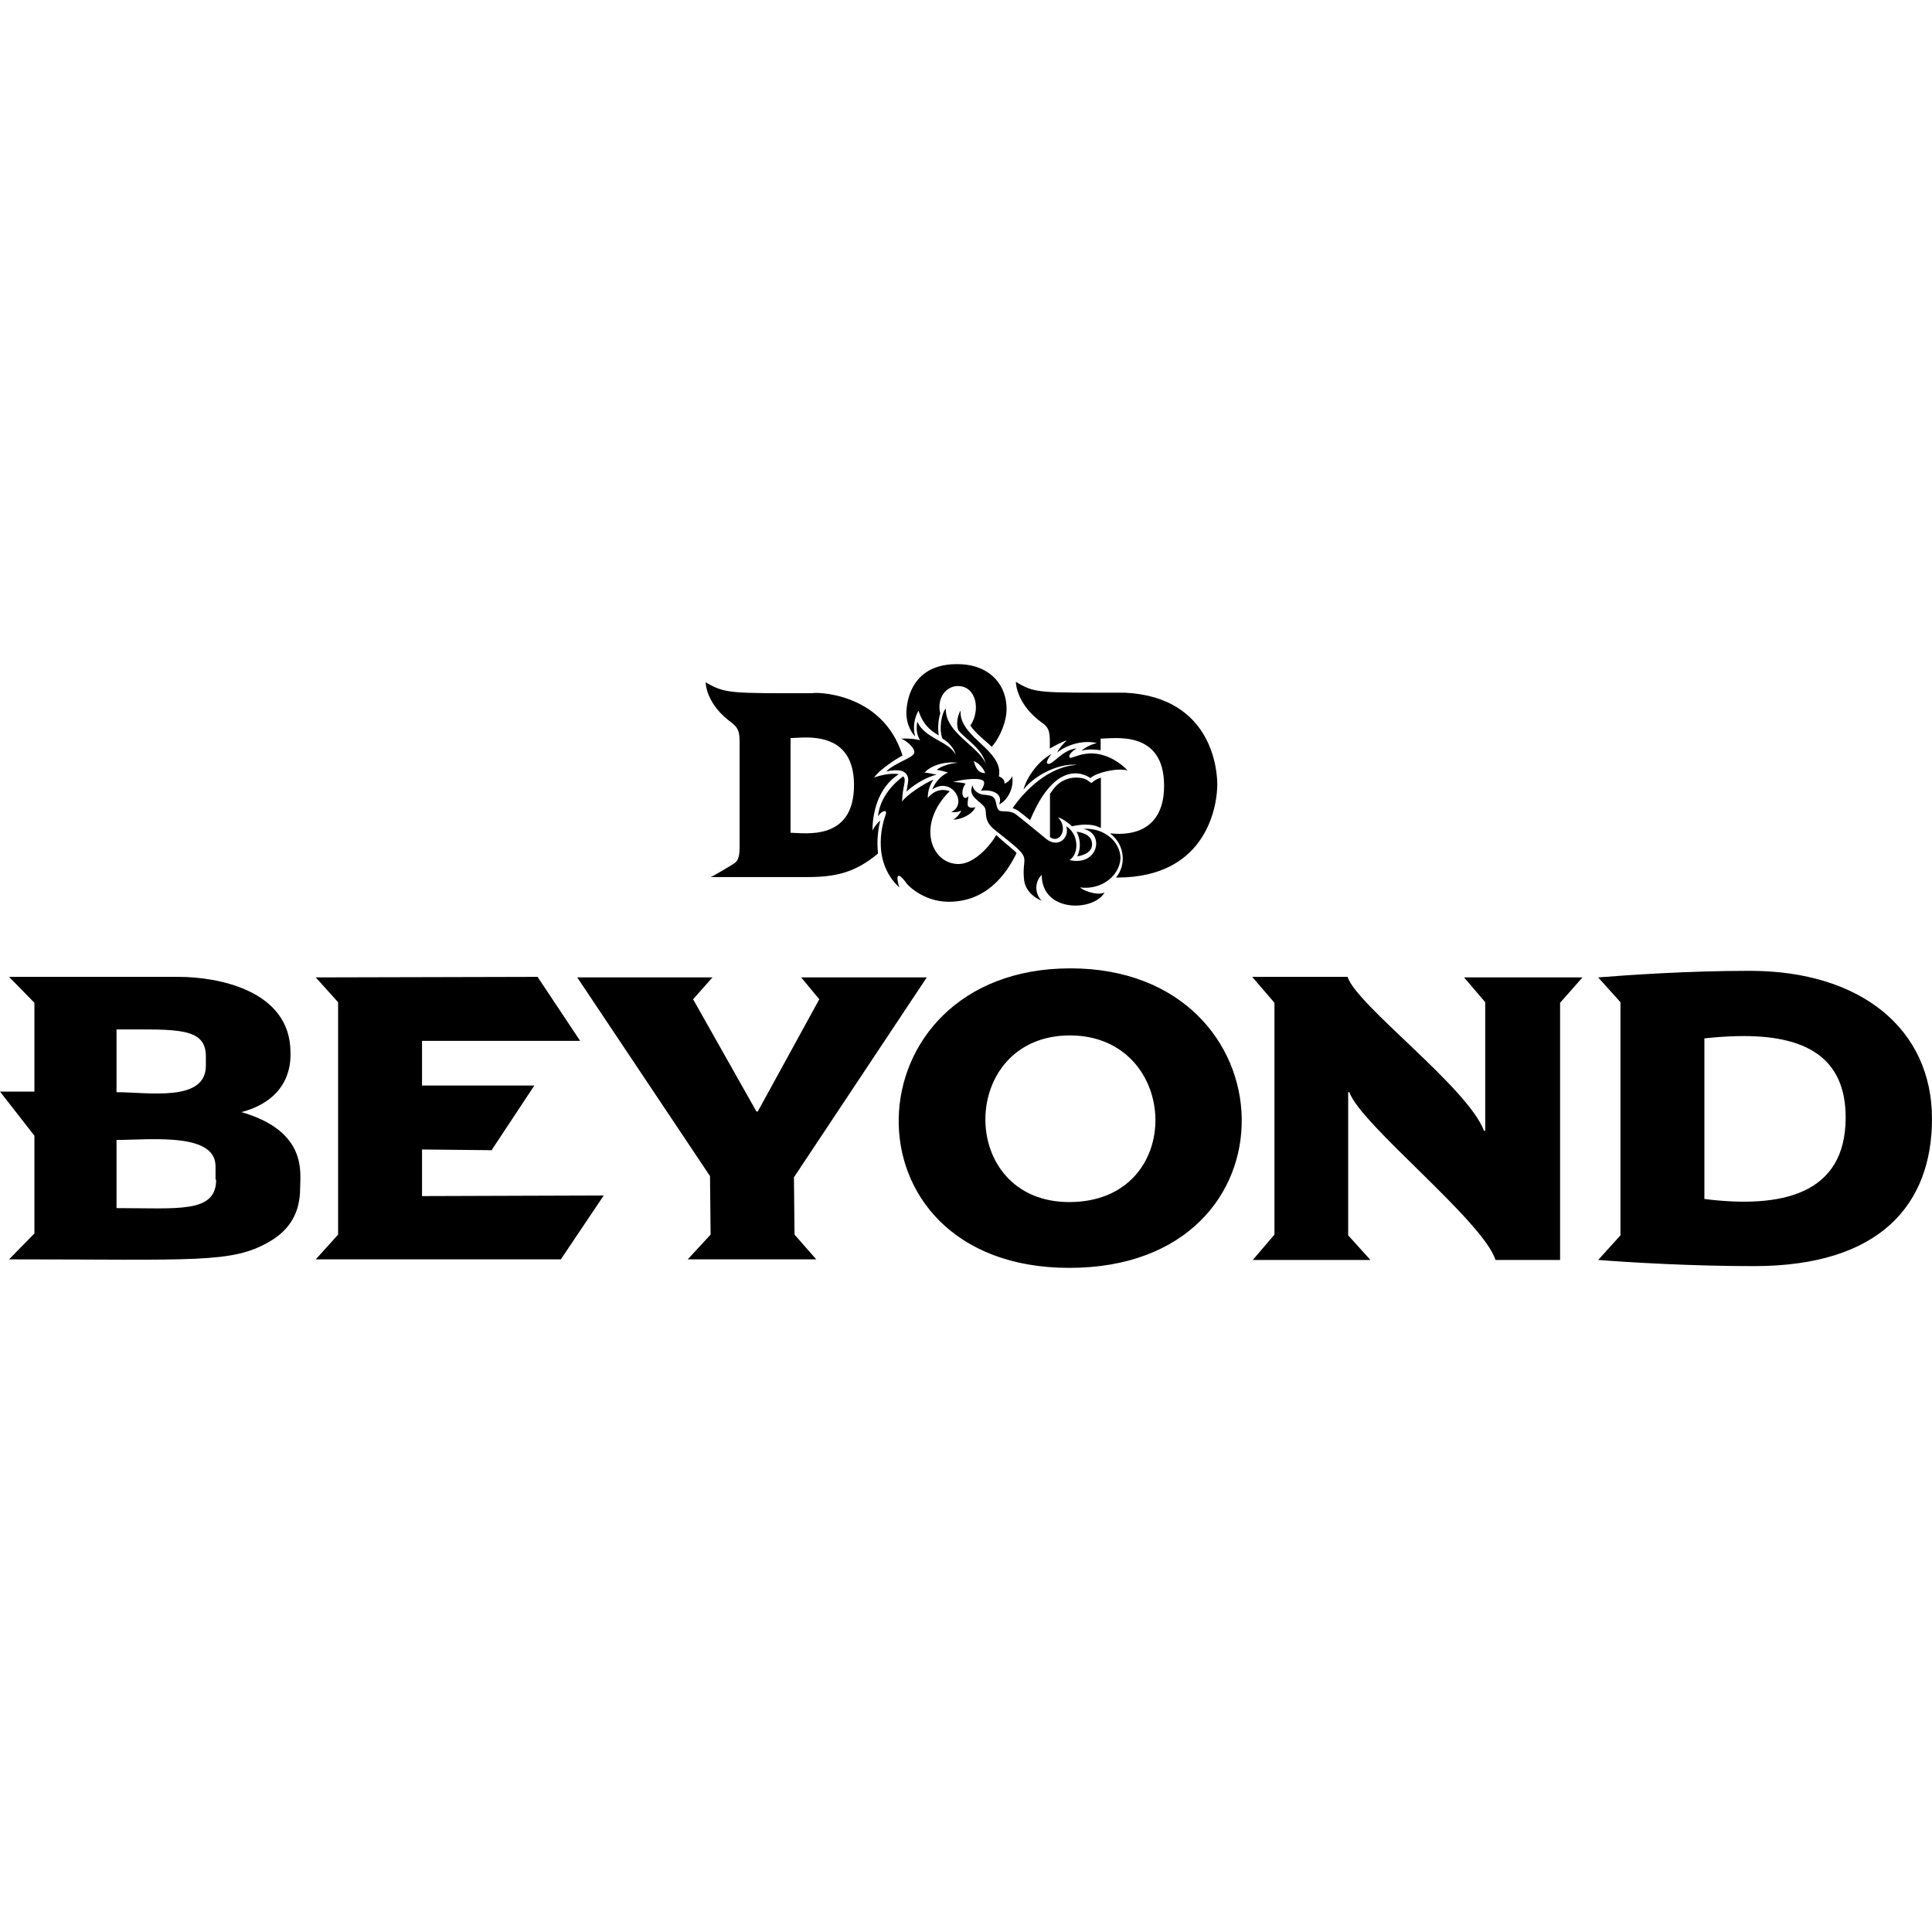 <svg xmlns="http://www.w3.org/2000/svg" viewBox="0 0 32 32"><path d="M 15.92 11.002 C 15.014 10.957 15.005 11.754 15.014 11.854 C 15.032 12.081 15.158 12.197 15.158 12.197 C 15.113 12.043 15.15 11.88 15.213 11.771 C 15.258 11.907 15.332 12.062 15.549 12.18 C 15.531 12.071 15.538 11.925 15.574 11.816 C 15.511 11.571 15.666 11.363 15.865 11.363 C 16.173 11.363 16.245 11.764 16.072 12.018 C 16.172 12.163 16.327 12.27 16.426 12.369 C 16.571 12.206 16.672 11.943 16.672 11.744 C 16.674 11.372 16.428 11.029 15.92 11.002 z M 16.826 11.293 C 16.826 11.329 16.845 11.674 17.262 11.973 C 17.398 12.064 17.389 12.162 17.389 12.398 C 17.471 12.353 17.561 12.298 17.67 12.262 C 17.616 12.316 17.542 12.39 17.506 12.471 C 17.551 12.417 17.85 12.234 18.168 12.307 C 18.095 12.325 17.996 12.361 17.914 12.434 C 17.95 12.425 18.04 12.399 18.23 12.426 L 18.23 12.234 C 18.448 12.234 19.281 12.081 19.281 13.014 C 19.281 13.948 18.439 13.803 18.385 13.803 C 18.648 14.002 18.647 14.345 18.484 14.535 L 18.504 14.535 C 20.018 14.535 20.162 13.302 20.162 12.994 C 20.162 12.823 20.118 11.546 18.631 11.473 C 17.172 11.473 17.144 11.483 16.826 11.293 z M 11.688 11.301 C 11.688 11.337 11.706 11.674 12.123 11.973 C 12.196 12.036 12.25 12.081 12.25 12.271 L 12.25 14.029 C 12.25 14.219 12.215 14.273 12.133 14.318 C 12.124 14.327 11.788 14.527 11.77 14.527 L 13.365 14.527 C 13.818 14.527 14.153 14.464 14.543 14.137 C 14.516 13.91 14.551 13.712 14.578 13.594 C 14.569 13.594 14.496 13.666 14.451 13.756 C 14.451 13.493 14.525 13.057 14.887 12.822 C 14.887 12.823 14.724 12.788 14.479 12.879 C 14.57 12.734 14.931 12.516 14.949 12.516 C 14.614 11.437 13.455 11.464 13.455 11.482 C 12.096 11.482 12.014 11.491 11.688 11.301 z M 15.666 11.736 C 15.593 11.809 15.547 12.089 15.611 12.234 C 15.72 12.297 15.811 12.406 15.83 12.506 C 15.73 12.279 15.312 12.234 15.195 11.953 C 15.168 12.053 15.186 12.181 15.24 12.262 C 15.24 12.262 15.141 12.225 14.924 12.234 C 15.006 12.261 15.161 12.389 15.143 12.471 C 15.125 12.553 14.825 12.632 14.68 12.777 C 14.898 12.732 14.997 12.768 15.033 12.859 C 15.06 12.922 15.025 13.013 15.016 13.113 C 15.089 13.031 15.333 12.868 15.514 12.832 C 15.469 12.823 15.359 12.797 15.314 12.797 C 15.441 12.652 15.713 12.608 15.867 12.635 C 15.767 12.635 15.586 12.688 15.514 12.752 C 15.587 12.761 15.649 12.779 15.703 12.797 C 15.603 12.833 15.486 12.951 15.441 13.078 C 15.758 12.851 16.039 13.313 15.758 13.449 C 15.794 13.458 15.886 13.451 15.922 13.424 C 15.904 13.478 15.83 13.558 15.785 13.576 C 15.912 13.576 16.101 13.495 16.156 13.369 C 16.156 13.369 16.075 13.395 16.039 13.359 C 16.012 13.332 16.039 13.223 16.039 13.188 C 15.948 13.287 15.894 13.106 15.994 12.98 C 15.949 12.962 15.83 12.953 15.785 12.953 C 15.93 12.908 16.258 12.87 16.295 12.943 C 16.322 12.988 16.248 13.098 16.248 13.098 C 16.429 13.071 16.622 13.142 16.549 13.324 C 16.683 13.258 16.801 13.06 16.764 12.852 C 16.755 12.897 16.692 12.961 16.637 12.979 C 16.646 12.916 16.591 12.877 16.545 12.859 C 16.627 12.424 15.882 12.215 15.91 11.771 C 15.865 11.834 15.829 11.999 15.875 12.098 C 15.993 12.243 16.265 12.396 16.328 12.65 C 16.21 12.36 15.648 12.134 15.666 11.736 z M 13.346 12.215 C 13.671 12.215 14.145 12.304 14.145 13.004 C 14.145 13.947 13.311 13.793 13.094 13.793 L 13.094 12.225 C 13.146 12.225 13.237 12.215 13.346 12.215 z M 17.832 12.396 C 17.596 12.414 17.426 12.686 17.354 12.65 C 17.3 12.632 17.416 12.488 17.416 12.488 C 17.18 12.615 16.998 12.895 16.953 13.076 C 17.161 12.813 17.579 12.634 17.842 12.67 C 17.371 12.688 16.963 13.104 16.773 13.385 C 16.864 13.421 16.846 13.412 17.062 13.584 C 17.524 12.478 18.043 12.878 18.061 12.887 C 18.161 12.796 18.495 12.715 18.676 12.76 C 18.567 12.643 18.339 12.479 18.076 12.479 C 17.858 12.479 17.742 12.58 17.715 12.543 C 17.688 12.498 17.786 12.423 17.832 12.396 z M 16.129 12.605 C 16.274 12.668 16.318 12.805 16.318 12.805 C 16.191 12.805 16.156 12.705 16.129 12.605 z M 14.961 12.859 C 14.961 12.859 14.579 13.113 14.543 13.521 C 14.543 13.521 14.589 13.449 14.635 13.439 C 14.662 13.421 14.696 13.439 14.66 13.521 C 14.651 13.548 14.397 14.237 14.896 14.699 C 14.869 14.626 14.806 14.355 15.006 14.617 C 15.006 14.635 15.278 14.936 15.713 14.936 C 16.338 14.936 16.666 14.483 16.838 14.129 C 16.792 14.075 16.61 13.938 16.502 13.83 C 16.393 14.02 16.13 14.311 15.877 14.311 C 15.415 14.311 15.177 13.648 15.73 13.105 C 15.703 13.096 15.531 13.024 15.367 13.215 C 15.367 13.079 15.413 12.986 15.459 12.914 C 15.305 12.977 15.014 13.168 14.941 13.277 C 14.95 13.014 15.014 12.933 14.969 12.869 L 14.961 12.859 z M 17.824 12.879 C 17.688 12.879 17.561 12.94 17.48 13.031 C 17.444 13.067 17.419 13.114 17.391 13.15 L 17.391 13.865 C 17.545 13.983 17.706 13.729 17.525 13.539 C 17.588 13.548 17.735 13.659 17.754 13.686 C 17.754 13.686 17.871 13.658 17.98 13.658 C 18.08 13.658 18.161 13.677 18.234 13.713 L 18.234 12.879 C 18.186 12.897 18.131 12.923 18.113 12.941 L 18.078 12.969 L 18.033 12.941 C 17.988 12.896 17.905 12.879 17.824 12.879 z M 16.111 13.004 C 16.011 13.194 16.257 13.277 16.311 13.377 C 16.356 13.459 16.275 13.595 16.492 13.758 C 17.163 14.284 16.909 14.12 16.963 14.582 C 16.99 14.772 17.154 14.882 17.254 14.918 C 17.154 14.827 17.118 14.626 17.254 14.49 C 17.254 15.124 18.123 15.098 18.295 14.781 C 18.195 14.835 17.978 14.772 17.887 14.699 C 18.241 14.745 18.541 14.509 18.559 14.219 C 18.559 13.929 18.267 13.702 17.941 13.73 C 18.303 13.793 18.196 14.354 17.715 14.246 C 17.887 14.128 17.859 13.804 17.66 13.686 C 17.723 13.876 17.525 14.057 17.326 13.893 C 17.217 13.802 16.964 13.595 16.846 13.504 C 16.737 13.404 16.592 13.459 16.547 13.422 C 16.484 13.368 16.52 13.248 16.438 13.193 C 16.364 13.157 16.302 13.175 16.23 13.148 C 16.167 13.121 16.111 13.067 16.111 13.004 z M 17.832 13.775 C 17.923 13.956 17.878 14.12 17.842 14.184 C 17.96 14.166 18.088 14.11 18.088 13.984 C 18.088 13.802 17.868 13.784 17.832 13.775 z M 17.73 16.039 C 14.03 16.039 13.851 21 17.711 21 C 21.611 21 21.42 16.039 17.73 16.039 z M 28.98 16.08 C 27.95 16.08 26.981 16.149 26.471 16.189 L 26.84 16.6 L 26.84 20.461 L 26.471 20.869 C 26.991 20.909 28.011 20.971 29.051 20.971 C 31.151 20.971 32 19.939 32 18.529 C 32 17.059 30.84 16.08 28.98 16.08 z M 0.15 16.18 L 0.57 16.609 L 0.57 18.08 L 0 18.08 L 0.57 18.811 L 0.57 20.43 L 0.15 20.859 C 3.24 20.859 3.841 20.931 4.471 20.561 C 4.811 20.361 4.971 20.07 4.971 19.68 C 4.971 19.43 5.1 18.74 4 18.42 C 4.86 18.19 4.811 17.52 4.811 17.43 C 4.811 16.4 3.601 16.18 2.961 16.18 L 0.15 16.18 z M 8.91 16.18 L 5.23 16.189 L 5.6 16.6 L 5.6 20.449 L 5.23 20.859 L 9.289 20.859 L 10 19.801 L 6.99 19.811 L 6.99 19.039 L 8.15 19.051 L 8.15 19.039 L 8.85 17.98 L 6.99 17.98 L 6.99 17.24 L 9.609 17.24 L 8.91 16.189 L 8.91 16.18 z M 20.74 16.18 L 21.109 16.609 L 21.109 20.449 L 20.75 20.869 L 22.699 20.869 L 22.33 20.461 L 22.33 18.09 L 22.35 18.09 C 22.53 18.62 24.57 20.229 24.77 20.869 L 25.84 20.869 L 25.84 16.609 L 26.211 16.189 L 24.25 16.189 L 24.6 16.6 L 24.6 18.73 L 24.58 18.73 C 24.31 18.01 22.47 16.65 22.32 16.18 L 20.74 16.18 z M 9.561 16.189 L 11.76 19.48 L 11.77 20.449 L 11.391 20.859 L 13.52 20.859 L 13.16 20.449 L 13.15 19.5 L 15.35 16.189 L 13.27 16.189 L 13.57 16.551 L 12.551 18.41 L 12.529 18.41 L 11.48 16.551 L 11.801 16.189 L 9.561 16.189 z M 1.93 17.051 C 2.93 17.051 3.41 17.01 3.41 17.5 L 3.41 17.65 C 3.41 18.26 2.46 18.09 1.93 18.09 L 1.93 17.051 z M 17.721 17.15 C 19.561 17.15 19.661 19.91 17.711 19.91 C 15.841 19.91 15.871 17.15 17.721 17.15 z M 28.762 17.162 C 29.927 17.132 30.57 17.53 30.57 18.51 C 30.57 19.79 29.5 20.019 28.23 19.859 L 28.23 17.199 C 28.418 17.178 28.595 17.166 28.762 17.162 z M 2.443 18.869 C 2.99 18.862 3.57 18.9 3.57 19.32 L 3.57 19.539 L 3.58 19.539 C 3.58 20.099 2.95 20.01 1.93 20.01 L 1.93 18.881 C 2.082 18.881 2.261 18.872 2.443 18.869 z"/></svg>